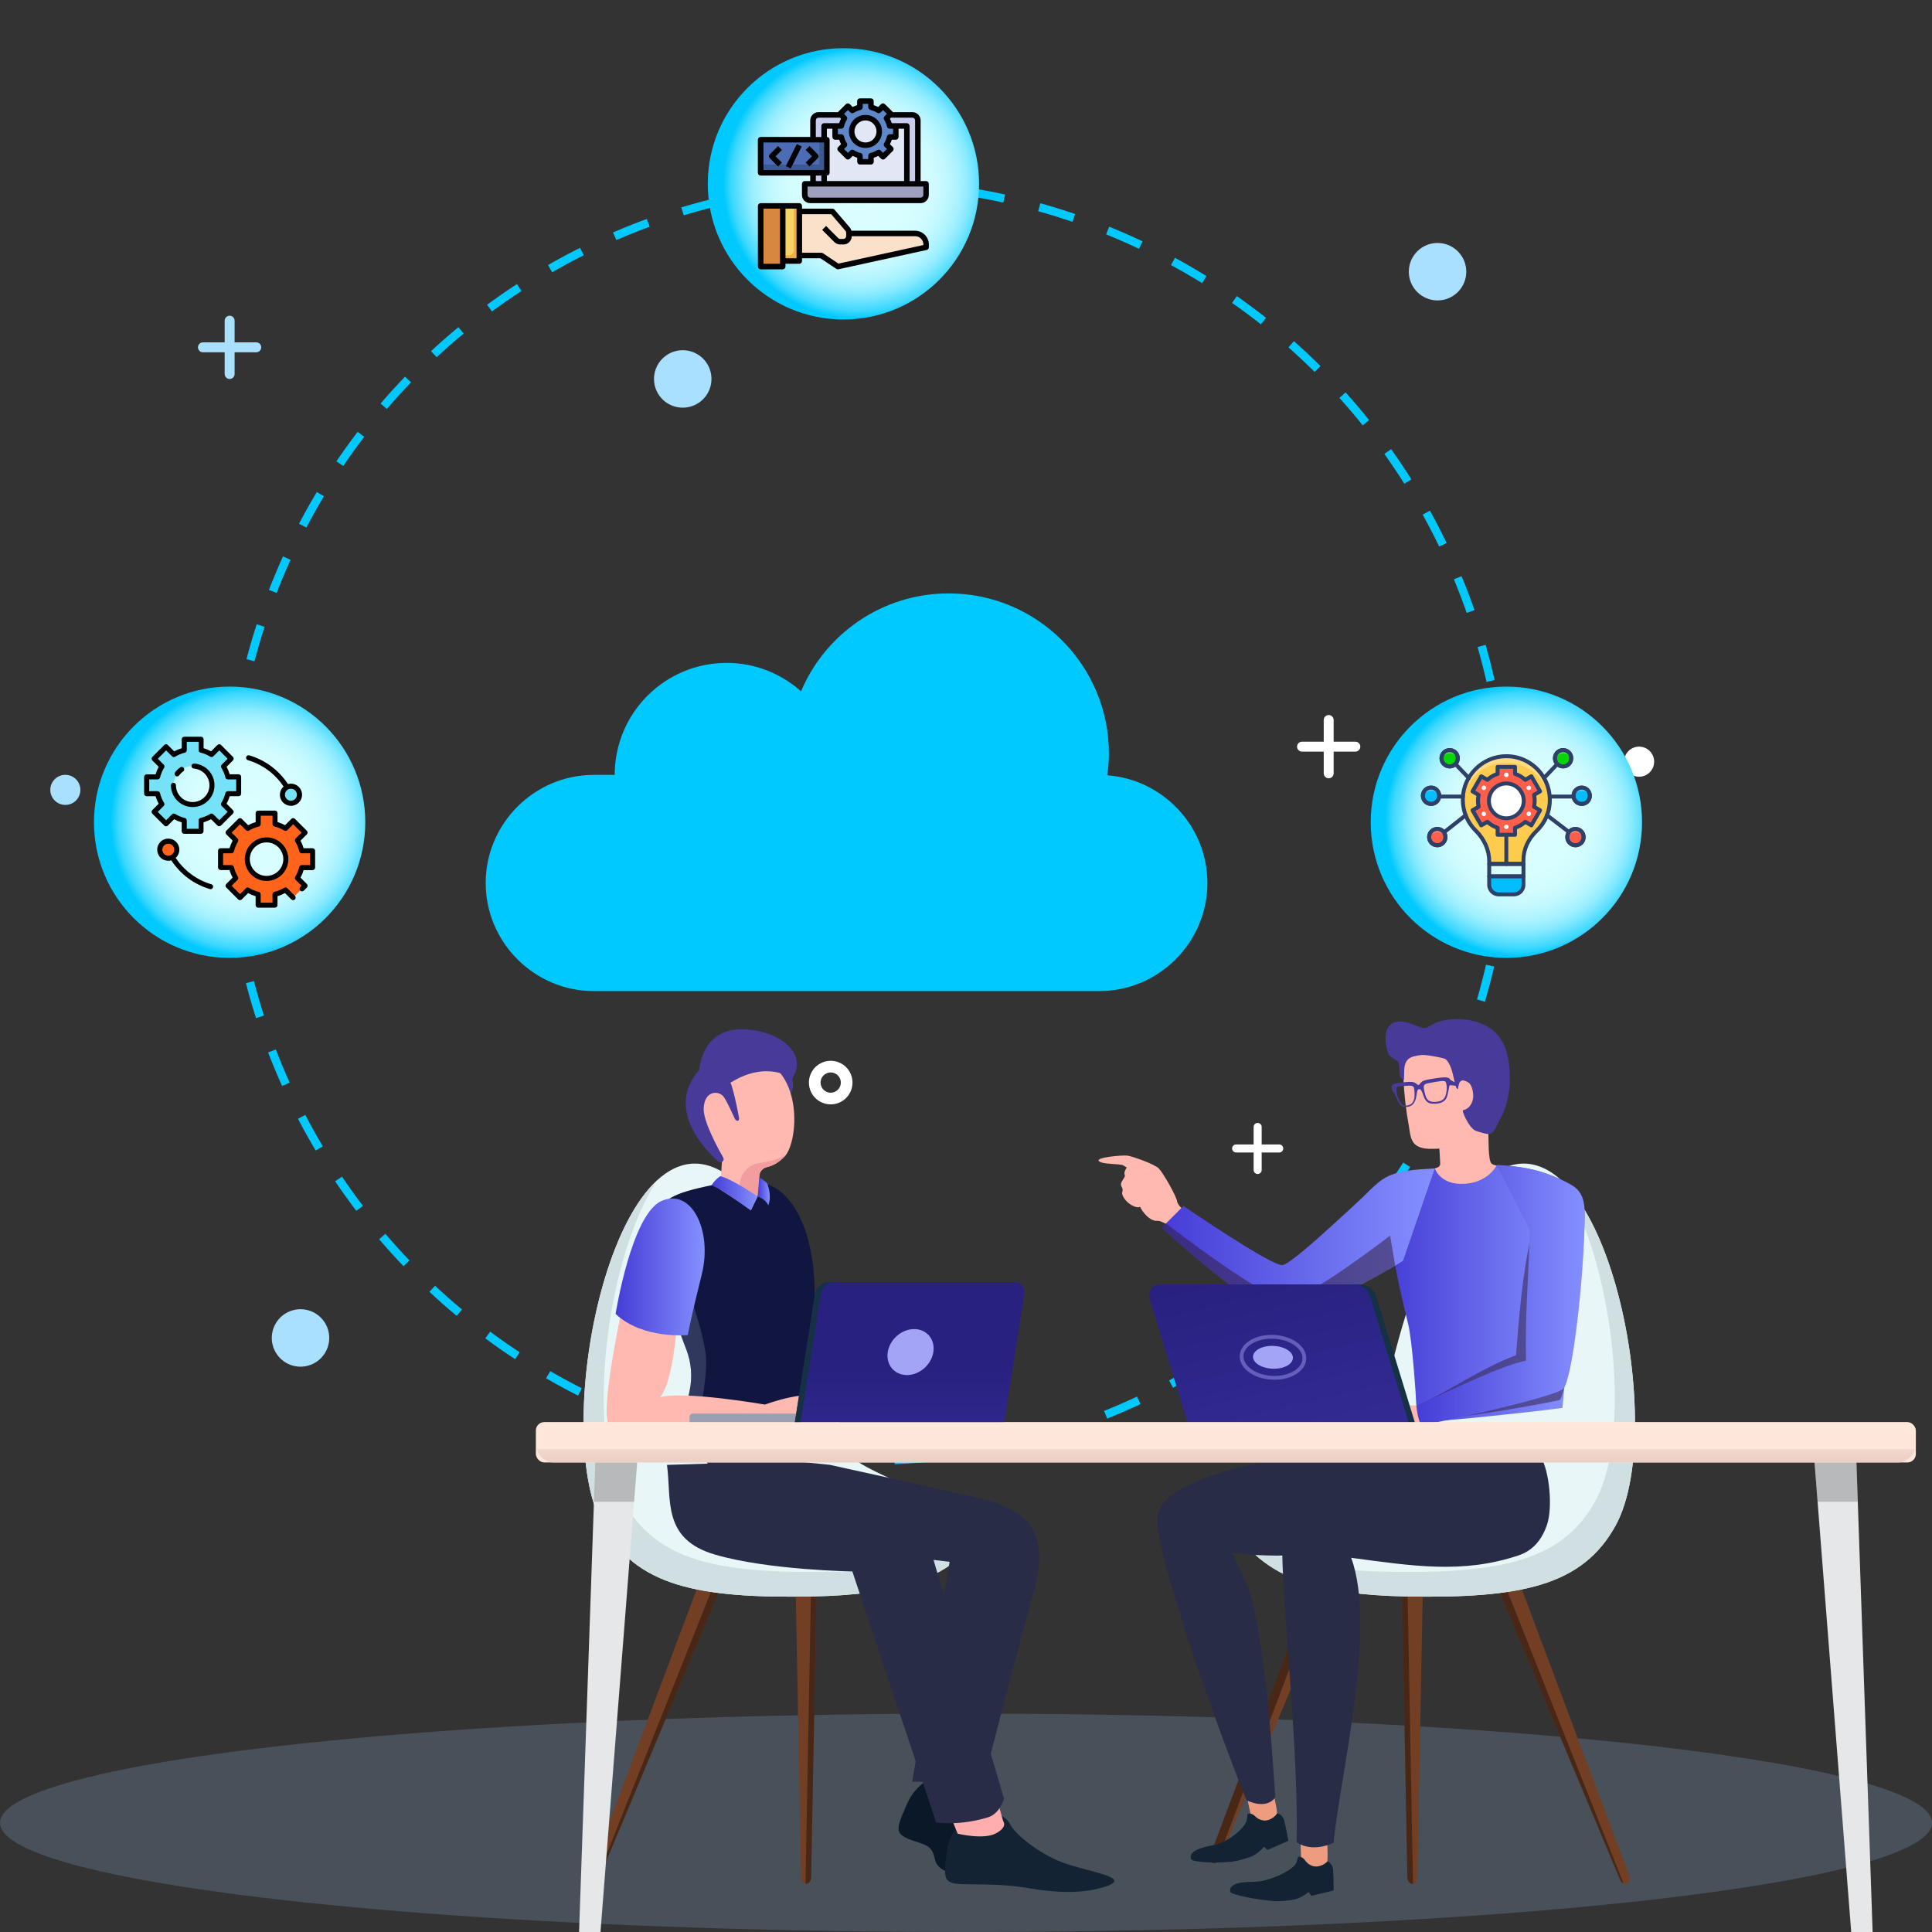 <?xml version="1.0" encoding="UTF-8"?>
<svg xmlns="http://www.w3.org/2000/svg" xmlns:xlink="http://www.w3.org/1999/xlink" viewBox="0 0 700 700">
  <rect x="0" y="0" width="700" height="700" fill="#333333" stroke="none"/>
  <defs>
    <style>
      .cls-1 {
        fill: #9a9fb3;
      }

      .cls-2 {
        stroke: #00c9ff;
        stroke-dasharray: 0 0 13.1 13.1;
        stroke-width: 3px;
      }

      .cls-2, .cls-3, .cls-4 {
        fill: none;
        stroke-miterlimit: 10;
      }

      .cls-5 {
        fill: #0a1828;
      }

      .cls-6 {
        fill: url(#linear-gradient-2);
      }

      .cls-7 {
        fill: #a4a4f7;
      }

      .cls-8 {
        fill: #111640;
      }

      .cls-9, .cls-10 {
        opacity: .5;
      }

      .cls-9, .cls-11 {
        fill: #2e1933;
      }

      .cls-12 {
        fill: #fff;
      }

      .cls-13 {
        fill: #f29e9e;
      }

      .cls-14 {
        fill: #e5bb98;
      }

      .cls-15 {
        fill: #e4b946;
      }

      .cls-16 {
        fill: #fff9f0;
      }

      .cls-17 {
        fill: #aae0ff;
      }

      .cls-18 {
        fill: #4c6cb5;
      }

      .cls-19 {
        fill: #5e87ca;
      }

      .cls-20 {
        mix-blend-mode: multiply;
      }

      .cls-20, .cls-21 {
        opacity: .2;
      }

      .cls-22 {
        fill: url(#linear-gradient-6);
      }

      .cls-23 {
        isolation: isolate;
      }

      .cls-24 {
        fill: #e8f6f7;
      }

      .cls-25 {
        fill: #ff641a;
      }

      .cls-26 {
        fill: #9da1bf;
      }

      .cls-27 {
        fill: #fdcb4d;
      }

      .cls-28 {
        fill: #e2e7f6;
      }

      .cls-29 {
        fill: #02beff;
      }

      .cls-21 {
        fill: #9bcaf9;
      }

      .cls-30 {
        fill: #ffe7db;
      }

      .cls-31 {
        fill: #ffb9b0;
      }

      .cls-32 {
        fill: #c8cded;
      }

      .cls-33 {
        fill: url(#radial-gradient);
      }

      .cls-34 {
        fill: #3b5892;
      }

      .cls-35 {
        fill: #723e24;
      }

      .cls-36 {
        fill: #61708e;
        opacity: .38;
      }

      .cls-3 {
        stroke: #fff;
        stroke-width: 4.23px;
      }

      .cls-37 {
        fill: #d0e0e2;
      }

      .cls-38 {
        fill: url(#linear-gradient-5);
      }

      .cls-39 {
        fill: #483a99;
      }

      .cls-40 {
        fill: #fbe1ca;
      }

      .cls-41 {
        fill: url(#radial-gradient-2);
      }

      .cls-42 {
        fill: #d5883e;
      }

      .cls-43 {
        opacity: .3;
      }

      .cls-44 {
        fill: url(#radial-gradient-3);
      }

      .cls-45 {
        fill: url(#linear-gradient-7);
      }

      .cls-46 {
        fill: #00c9ff;
      }

      .cls-47 {
        fill: #76e2f8;
      }

      .cls-48 {
        fill: #292c47;
      }

      .cls-49 {
        fill: #ed9c80;
      }

      .cls-50 {
        fill: url(#linear-gradient-9);
      }

      .cls-51 {
        fill: #e6e7e8;
      }

      .cls-52 {
        fill: url(#linear-gradient-3);
      }

      .cls-53 {
        fill: #132333;
      }

      .cls-54 {
        fill: url(#linear-gradient);
      }

      .cls-4 {
        opacity: .45;
        stroke: #a4a4f7;
        stroke-width: 1.37px;
      }

      .cls-55 {
        fill: #2e3f68;
      }

      .cls-56 {
        fill: #153144;
      }

      .cls-57 {
        fill: #ff5f4a;
      }

      .cls-58 {
        fill: url(#linear-gradient-4);
      }

      .cls-59 {
        fill: #f9d266;
      }

      .cls-60 {
        fill: url(#linear-gradient-8);
      }

      .cls-61 {
        opacity: .37;
      }

      .cls-62 {
        fill: #06d506;
      }

      .cls-63 {
        fill: #ffadad;
      }

      .cls-64 {
        fill: #f0ae42;
      }
    </style>
    <radialGradient id="radial-gradient" cx="3392.07" cy="294.69" fx="3392.07" fy="294.69" r="52.19" gradientTransform="translate(3277.68 20.39) rotate(-180) scale(.94 -.94)" gradientUnits="userSpaceOnUse">
      <stop offset="0" stop-color="#dbffff"/>
      <stop offset=".38" stop-color="#d9feff"/>
      <stop offset=".52" stop-color="#d2fcff"/>
      <stop offset=".62" stop-color="#c6f9ff"/>
      <stop offset=".7" stop-color="#b5f5ff"/>
      <stop offset=".77" stop-color="#9ff0ff"/>
      <stop offset=".83" stop-color="#84e9ff"/>
      <stop offset=".88" stop-color="#63e1ff"/>
      <stop offset=".94" stop-color="#3ed8ff"/>
      <stop offset=".98" stop-color="#15ceff"/>
      <stop offset="1" stop-color="#00c9ff"/>
    </radialGradient>
    <radialGradient id="radial-gradient-2" cx="2900.86" cy="294.69" fx="2900.86" fy="294.69" r="52.19" xlink:href="#radial-gradient"/>
    <radialGradient id="radial-gradient-3" cx="3155.93" cy="49.08" fx="3155.93" fy="49.08" xlink:href="#radial-gradient"/>
    <linearGradient id="linear-gradient" x1="501.94" y1="468.44" x2="569.01" y2="468.44" gradientUnits="userSpaceOnUse">
      <stop offset="0" stop-color="#453cd6"/>
      <stop offset="1" stop-color="#8490ff"/>
    </linearGradient>
    <linearGradient id="linear-gradient-2" x1="420.91" y1="450.29" x2="519.83" y2="450.29" xlink:href="#linear-gradient"/>
    <linearGradient id="linear-gradient-3" x1="513.17" y1="469.16" x2="574.17" y2="469.16" xlink:href="#linear-gradient"/>
    <linearGradient id="linear-gradient-4" x1="455.37" y1="458.69" x2="476.23" y2="546.61" gradientUnits="userSpaceOnUse">
      <stop offset="0" stop-color="#282180"/>
      <stop offset="1" stop-color="#362e99"/>
    </linearGradient>
    <linearGradient id="linear-gradient-5" x1="257.8" y1="432.35" x2="274.52" y2="432.35" xlink:href="#linear-gradient"/>
    <linearGradient id="linear-gradient-6" x1="274.52" y1="431.67" x2="278.92" y2="431.67" xlink:href="#linear-gradient"/>
    <linearGradient id="linear-gradient-7" x1="223.05" y1="459.02" x2="255.32" y2="459.02" xlink:href="#linear-gradient"/>
    <linearGradient id="linear-gradient-8" x1="444.15" y1="502.47" x2="444.15" y2="554.91" gradientUnits="userSpaceOnUse">
      <stop offset="0" stop-color="#ffe7db"/>
      <stop offset=".24" stop-color="#fce4d8"/>
      <stop offset=".41" stop-color="#f5dad0"/>
      <stop offset=".56" stop-color="#e8cbc1"/>
      <stop offset=".69" stop-color="#d5b5ad"/>
      <stop offset=".82" stop-color="#be9893"/>
      <stop offset=".94" stop-color="#a17674"/>
      <stop offset="1" stop-color="#916262"/>
    </linearGradient>
    <linearGradient id="linear-gradient-9" x1="12048.81" y1="493.3" x2="12048.81" y2="534.81" gradientTransform="translate(12456.08 -2.14) rotate(-180) scale(1 -1.01) skewX(9.01)" xlink:href="#linear-gradient-4"/>
  </defs>
  <g class="cls-23">
    <g id="Layer_1" data-name="Layer 1">
      <g>
        <path class="cls-12" d="M455.67,425.37h0c-.8,0-1.46-.65-1.46-1.46v-15.6c0-.8,.65-1.46,1.46-1.46h0c.8,0,1.46,.65,1.46,1.46v15.6c0,.8-.65,1.46-1.46,1.46Z"/>
        <path class="cls-12" d="M446.42,416.12h0c0-.8,.65-1.46,1.46-1.46h15.6c.8,0,1.46,.65,1.46,1.46h0c0,.8-.65,1.46-1.46,1.46h-15.6c-.8,0-1.46-.65-1.46-1.46Z"/>
      </g>
      <ellipse class="cls-21" cx="350" cy="660.44" rx="350" ry="39.56"/>
      <g>
        <circle class="cls-2" cx="314.49" cy="297.91" r="231.3"/>
        <path class="cls-46" d="M401.19,280.89c.35-2.57,.59-5.17,.59-7.84,0-32.06-25.99-58.05-58.05-58.05-24.05,0-44.69,14.63-53.5,35.47-7.17-6.38-16.59-10.29-26.94-10.29-22.4,0-40.57,18.16-40.57,40.57h-7.57c-21.54,0-39.17,17.63-39.17,39.17h0c0,21.54,17.63,39.17,39.17,39.17h183.14c21.54,0,39.17-17.63,39.17-39.17h0c0-20.57-16.08-37.52-36.28-39.02Z"/>
        <circle class="cls-17" cx="520.85" cy="98.44" r="10.41"/>
        <circle class="cls-17" cx="247.37" cy="137.31" r="10.41" transform="translate(70.15 357.84) rotate(-80.25)"/>
        <circle class="cls-12" cx="593.88" cy="275.97" r="5.45"/>
        <circle class="cls-17" cx="23.67" cy="286.19" r="5.45" transform="translate(-260.35 243.83) rotate(-76.79)"/>
        <circle class="cls-17" cx="108.91" cy="484.74" r="10.41" transform="translate(-199.74 95.42) rotate(-25.74)"/>
        <g>
          <path class="cls-17" d="M83.2,137.31h0c-1,0-1.8-.81-1.8-1.8v-19.32c0-1,.81-1.8,1.8-1.8h0c1,0,1.8,.81,1.8,1.8v19.32c0,1-.81,1.8-1.8,1.8Z"/>
          <path class="cls-17" d="M71.73,125.84h0c0-1,.81-1.8,1.8-1.8h19.32c1,0,1.8,.81,1.8,1.8h0c0,1-.81,1.8-1.8,1.8h-19.32c-1,0-1.8-.81-1.8-1.8Z"/>
        </g>
        <g>
          <path class="cls-12" d="M481.41,281.99h0c-1,0-1.8-.81-1.8-1.8v-19.32c0-1,.81-1.8,1.8-1.8h0c1,0,1.8,.81,1.8,1.8v19.32c0,1-.81,1.8-1.8,1.8Z"/>
          <path class="cls-12" d="M469.95,270.52h0c0-1,.81-1.8,1.8-1.8h19.32c1,0,1.8,.81,1.8,1.8h0c0,1-.81,1.8-1.8,1.8h-19.32c-1,0-1.8-.81-1.8-1.8Z"/>
        </g>
        <circle class="cls-3" cx="300.98" cy="392.24" r="5.78"/>
        <circle class="cls-33" cx="83.2" cy="297.91" r="49.15"/>
        <circle class="cls-41" cx="545.79" cy="297.91" r="49.15"/>
        <circle class="cls-44" cx="305.59" cy="66.61" r="49.15"/>
        <g>
          <path class="cls-47" d="M86.48,287.57v-6.1h-3.94c-.32-1.34-.85-2.62-1.57-3.79l2.79-2.79-4.31-4.31-2.79,2.79c-1.17-.72-2.45-1.25-3.79-1.57v-3.94h-6.1v3.95c-1.34,.32-2.62,.85-3.79,1.57l-2.79-2.79-4.31,4.31,2.79,2.79c-.72,1.17-1.25,2.45-1.57,3.79h-3.95v6.1h3.94c.32,1.34,.85,2.62,1.58,3.79l-2.79,2.79,4.31,4.32,2.79-2.79c1.17,.72,2.45,1.25,3.79,1.57v3.94h6.1v-3.95c1.34-.32,2.62-.85,3.79-1.57l2.79,2.79,4.31-4.32-2.79-2.79c.72-1.17,1.25-2.45,1.57-3.79h3.95Zm-16.67,3.93c-3.86,0-6.98-3.13-6.98-6.98,0-3.86,3.13-6.98,6.98-6.98,3.86,0,6.98,3.13,6.98,6.98s-3.13,6.98-6.98,6.98h0Z"/>
          <path class="cls-25" d="M113.25,314.34v-6.1h-3.94c-.32-1.34-.85-2.62-1.57-3.79l2.79-2.79-4.31-4.31-2.79,2.79c-1.17-.72-2.45-1.25-3.79-1.57v-3.94h-6.1v3.95c-1.34,.32-2.62,.85-3.79,1.57l-2.79-2.79-4.31,4.31,2.79,2.79c-.72,1.17-1.25,2.45-1.57,3.79h-3.95v6.1h3.94c.32,1.34,.85,2.62,1.57,3.79l-2.79,2.79,4.31,4.31,2.79-2.79c1.17,.72,2.45,1.25,3.79,1.57v3.94h6.1v-3.95c1.34-.32,2.62-.85,3.79-1.57l2.79,2.79,4.31-4.31-2.79-2.79c.72-1.17,1.25-2.45,1.57-3.79h3.95Zm-16.67,3.93c-3.86,0-6.98-3.13-6.98-6.98,0-3.86,3.13-6.98,6.98-6.98,3.86,0,6.98,3.13,6.98,6.98s-3.13,6.98-6.98,6.98h0Z"/>
          <circle class="cls-47" cx="105.4" cy="287.94" r="3.08"/>
          <circle class="cls-25" cx="60.99" cy="307.87" r="3.08"/>
          <g>
            <path d="M80.08,299.11l4.31-4.32c.36-.36,.36-.93,0-1.29,0,0,0,0,0,0l-2.3-2.3c.47-.87,.85-1.78,1.13-2.73h3.25c.5,0,.91-.41,.91-.91v-6.1c0-.5-.41-.91-.91-.91h-3.24c-.28-.95-.66-1.86-1.13-2.73l2.29-2.3c.36-.36,.36-.93,0-1.29,0,0,0,0,0,0l-4.31-4.32c-.36-.36-.93-.36-1.29,0,0,0,0,0,0,0l-2.3,2.3c-.87-.47-1.78-.85-2.73-1.13v-3.24c0-.5-.41-.91-.91-.91,0,0,0,0,0,0h-6.1c-.5,0-.91,.41-.91,.91h0v3.25c-.95,.28-1.86,.66-2.73,1.13l-2.3-2.3c-.36-.36-.93-.36-1.29,0,0,0,0,0,0,0l-4.32,4.32c-.36,.36-.36,.93,0,1.29,0,0,0,0,0,0l2.3,2.3c-.47,.87-.85,1.78-1.13,2.73h-3.25c-.5,0-.91,.41-.91,.91,0,0,0,0,0,0v6.1c0,.5,.41,.91,.91,.91h3.24c.28,.95,.66,1.86,1.13,2.73l-2.3,2.3c-.36,.36-.36,.93,0,1.29,0,0,0,0,0,0l4.31,4.32c.36,.36,.93,.36,1.29,0l2.3-2.3c.87,.47,1.78,.85,2.73,1.13v3.24c0,.5,.41,.91,.91,.91h6.1c.5,0,.91-.41,.91-.91v-3.25c.95-.28,1.86-.66,2.73-1.13l2.3,2.3c.36,.36,.93,.36,1.29,0h0Zm-2.79-4.08c-.3-.3-.76-.35-1.12-.13-1.09,.67-2.28,1.16-3.52,1.46-.41,.1-.7,.46-.7,.89v3.04h-4.28v-3.03c0-.42-.29-.79-.7-.89-1.24-.3-2.43-.79-3.52-1.46-.36-.22-.82-.17-1.12,.13l-2.15,2.15-3.02-3.03,2.15-2.15c.3-.3,.35-.76,.13-1.12-.67-1.09-1.17-2.28-1.46-3.52-.1-.41-.46-.7-.89-.7h-3.03v-4.28h3.04c.42,0,.79-.29,.89-.7,.3-1.24,.79-2.43,1.46-3.52,.22-.36,.17-.82-.13-1.12l-2.15-2.15,3.02-3.02,2.15,2.15c.3,.3,.76,.35,1.12,.13,1.09-.67,2.28-1.16,3.52-1.46,.41-.1,.7-.46,.7-.89v-3.04h4.28v3.03c0,.42,.29,.79,.7,.89,1.24,.3,2.43,.79,3.52,1.46,.36,.22,.82,.17,1.12-.13l2.15-2.15,3.03,3.03-2.15,2.15c-.3,.3-.35,.76-.13,1.12,.67,1.09,1.17,2.28,1.46,3.52,.1,.41,.46,.7,.89,.7h3.03v4.28h-3.04c-.42,0-.79,.29-.89,.7-.3,1.24-.79,2.43-1.46,3.52-.22,.36-.17,.82,.13,1.12l2.15,2.15-3.03,3.02-2.15-2.15Z"/>
            <path d="M63.63,281.14c.41,.3,.98,.21,1.27-.2,0,0,0,0,0,0,.4-.54,.88-1.02,1.43-1.4,.42-.27,.55-.84,.28-1.26s-.84-.55-1.26-.28c-.02,.01-.04,.03-.06,.04-.72,.5-1.35,1.12-1.86,1.82-.3,.41-.21,.97,.2,1.27Z"/>
            <path d="M70.34,276.65c-.5-.03-.94,.35-.97,.85s.35,.94,.85,.97h0c3.34,.23,5.87,3.12,5.65,6.46-.23,3.34-3.12,5.87-6.46,5.65-3.19-.22-5.66-2.86-5.66-6.06,0-.5-.41-.91-.91-.91s-.91,.41-.91,.91c0,4.36,3.53,7.89,7.89,7.89s7.89-3.53,7.89-7.89c0-4.15-3.22-7.6-7.36-7.87Z"/>
            <path d="M113.25,307.33h-3.24c-.28-.95-.66-1.86-1.13-2.73l2.3-2.3c.36-.36,.36-.93,0-1.29h0s-4.31-4.32-4.31-4.32c-.36-.36-.93-.36-1.29,0,0,0,0,0,0,0l-2.3,2.29c-.87-.47-1.78-.85-2.73-1.13v-3.24c0-.5-.41-.91-.91-.91h-6.1c-.5,0-.91,.41-.91,.91v3.25c-.95,.28-1.86,.66-2.73,1.13l-2.3-2.3c-.36-.36-.93-.36-1.29,0,0,0,0,0,0,0l-4.32,4.31c-.36,.36-.36,.93,0,1.29l2.3,2.3c-.47,.87-.85,1.78-1.13,2.73h-3.25c-.5,0-.91,.41-.91,.91v6.1c0,.5,.41,.91,.91,.91h3.24c.28,.95,.66,1.86,1.13,2.73l-2.3,2.3c-.36,.36-.36,.93,0,1.29l4.32,4.32c.36,.36,.93,.36,1.29,0h0s2.3-2.29,2.3-2.29c.87,.47,1.78,.85,2.73,1.13v3.24c0,.5,.41,.91,.91,.91h6.1c.5,0,.91-.41,.91-.91h0v-3.25c.95-.28,1.86-.66,2.73-1.13l2.3,2.3c.36,.35,.94,.34,1.29-.02,.34-.35,.34-.91,0-1.27l-2.79-2.79c-.3-.3-.76-.35-1.12-.13-1.09,.67-2.28,1.16-3.52,1.46-.41,.1-.7,.46-.7,.89v3.04h-4.28v-3.03c0-.42-.29-.79-.7-.89-1.24-.3-2.43-.79-3.52-1.46-.36-.22-.82-.17-1.12,.13l-2.15,2.15-3.03-3.03,2.15-2.15c.3-.3,.35-.76,.13-1.12-.67-1.09-1.17-2.28-1.46-3.52-.1-.41-.46-.7-.89-.7h-3.03v-4.28h3.04c.42,0,.79-.29,.89-.7,.3-1.24,.79-2.43,1.46-3.52,.22-.36,.17-.82-.13-1.12l-2.15-2.15,3.03-3.02,2.15,2.15c.3,.3,.76,.35,1.12,.13,1.09-.67,2.28-1.16,3.52-1.46,.41-.1,.7-.46,.7-.89v-3.04h4.28v3.03c0,.42,.29,.79,.7,.89,1.24,.3,2.43,.79,3.52,1.46,.36,.22,.83,.17,1.12-.13l2.15-2.15,3.03,3.03-2.15,2.15c-.3,.3-.35,.76-.13,1.12,.67,1.09,1.17,2.28,1.46,3.52,.1,.41,.46,.7,.89,.7h3.03v4.28h-3.04c-.42,0-.79,.29-.89,.7-.3,1.24-.79,2.43-1.46,3.52-.22,.36-.17,.82,.13,1.12l2.15,2.15-.48,.48c-.35,.36-.34,.94,.02,1.29,.35,.34,.91,.34,1.27,0l1.12-1.12c.36-.36,.36-.93,0-1.29,0,0,0,0,0,0l-2.3-2.3c.47-.87,.85-1.78,1.13-2.73h3.25c.5,0,.91-.41,.91-.91h0v-6.1c0-.5-.41-.91-.91-.91,0,0,0,0,0,0Z"/>
            <path d="M96.58,303.4c-4.36,0-7.89,3.53-7.89,7.89s3.53,7.89,7.89,7.89,7.89-3.53,7.89-7.89c0-4.36-3.54-7.89-7.89-7.89Zm0,13.96c-3.35,0-6.07-2.72-6.07-6.07,0-3.35,2.72-6.07,6.07-6.07,3.35,0,6.07,2.72,6.07,6.07,0,3.35-2.72,6.06-6.07,6.07h0Z"/>
            <path d="M89.82,275.43c5.3,1.56,9.87,4.94,12.91,9.55-1.64,1.49-1.77,4.02-.28,5.67s4.02,1.77,5.67,.28,1.77-4.02,.28-5.67c-1.02-1.13-2.6-1.58-4.07-1.17-3.28-5.03-8.24-8.72-14-10.41-.48-.15-.99,.12-1.14,.6-.15,.48,.12,.99,.6,1.14,.01,0,.02,0,.03,0h0Zm17.76,12.51c0,1.2-.97,2.17-2.17,2.17-1.2,0-2.17-.97-2.17-2.17s.97-2.17,2.17-2.17h0c1.2,0,2.17,.97,2.17,2.17Z"/>
            <path d="M76.57,320.38c-5.3-1.56-9.87-4.94-12.91-9.55,1.64-1.49,1.77-4.02,.28-5.67-1.49-1.64-4.02-1.77-5.67-.28-1.64,1.49-1.77,4.02-.28,5.67,1.02,1.13,2.6,1.58,4.07,1.17,3.28,5.03,8.24,8.72,14,10.41,.08,.02,.17,.04,.26,.04,.5,0,.91-.41,.91-.91,0-.4-.27-.76-.65-.87h0Zm-17.76-12.51c0-1.2,.97-2.17,2.17-2.17,1.2,0,2.17,.97,2.17,2.17,0,1.2-.97,2.17-2.17,2.17-1.2,0-2.17-.97-2.17-2.17Z"/>
          </g>
        </g>
        <g>
          <path class="cls-32" d="M294.6,66.61v-22.98c0-1.1,.89-2,2-2h33.97c1.1,0,2,.89,2,2v22.98h-37.96Z"/>
          <path class="cls-28" d="M298.59,45.63h29.97v20.98h-29.97v-20.98Z"/>
          <path class="cls-40" d="M289.6,92.59h7.99l5.99,4,31.97-6.99v-1c0-2.21-1.79-4-4-4h-23.98v-.26c0-.48-.17-.94-.48-1.3l-5.51-6.43h-11.99v15.98Z"/>
          <path class="cls-42" d="M275.61,74.6h7.99v21.98h-7.99v-21.98Z"/>
          <path class="cls-64" d="M283.61,74.6h5.99v19.98h-5.99v-19.98Z"/>
          <path class="cls-59" d="M287.6,90.59v-15.98h-4v17.98h2c1.1,0,2-.89,2-2Z"/>
          <path class="cls-26" d="M291.6,66.61h43.96v4c0,1.1-.89,2-2,2h-39.96c-1.1,0-2-.89-2-2v-4h0Z"/>
          <path class="cls-19" d="M324.57,49.63v-4h-2.23c-.22-.99-.62-1.93-1.15-2.78l1.58-1.58-2.83-2.83-1.58,1.58c-.86-.54-1.8-.93-2.78-1.15v-2.23h-4v2.23c-.99,.22-1.93,.62-2.78,1.15l-1.58-1.58-2.83,2.83,1.58,1.58c-.54,.86-.93,1.8-1.15,2.78h-2.23v4h2.23c.22,.99,.62,1.93,1.15,2.78l-1.58,1.58,2.83,2.83,1.58-1.58c.86,.54,1.8,.93,2.78,1.15v2.23h4v-2.23c.99-.22,1.93-.62,2.78-1.15l1.58,1.58,2.83-2.83-1.58-1.58c.54-.86,.93-1.8,1.15-2.78h2.23Z"/>
          <circle class="cls-28" cx="313.58" cy="47.63" r="5"/>
          <path class="cls-34" d="M275.61,50.63h23.98v11.99h-23.98v-11.99Z"/>
          <path class="cls-18" d="M275.61,50.63h21.27v8.99h-21.27v-8.99Z"/>
          <g>
            <path class="cls-19" d="M281.9,60.32l-3-3c-.39-.39-.39-1.02,0-1.41l3-3,1.41,1.41-2.29,2.29,2.29,2.29-1.41,1.41Z"/>
            <path class="cls-19" d="M293.3,60.32l-1.41-1.41,2.29-2.29-2.29-2.29,1.41-1.41,3,3c.39,.39,.39,1.02,0,1.41l-3,3Z"/>
            <path class="cls-19" d="M284.7,60.17l3.99-7.99,1.79,.89-3.99,7.99-1.79-.89Z"/>
          </g>
          <path d="M331.56,83.59h-23.08c-.11-.45-.32-.86-.62-1.21l-5.52-6.43c-.19-.22-.47-.35-.76-.35h-10.99v-1c0-.55-.45-1-1-1h-13.99c-.55,0-1,.45-1,1v21.98c0,.55,.45,1,1,1h7.99c.55,0,1-.45,1-1v-1h5c.55,0,1-.45,1-1v-1h6.69l5.74,3.83c.16,.11,.36,.17,.55,.17,.07,0,.14,0,.21-.02l31.97-6.99c.46-.1,.79-.51,.79-.98v-1c0-2.76-2.24-4.99-5-5h0Zm-48.95,11.99h-5.99v-19.98h5.99v19.98Zm5.99-2h-4v-17.98h4v17.98Zm45.96-4.8l-30.77,6.73-5.64-3.76c-.16-.11-.36-.17-.55-.17h-6.99v-13.99h10.53l5.21,6.08c.16,.18,.24,.41,.24,.65v1.26c0,.55-.45,1-1,1h-1.17c-.27,0-.52-.11-.71-.29l-4.41-4.41-1.41,1.41,4.41,4.41c.56,.56,1.32,.88,2.12,.88h1.17c1.66,0,3-1.34,3-3h22.98c1.66,0,3,1.34,3,3v.2Z"/>
          <path d="M335.56,65.61h-2v-21.98c0-1.66-1.34-3-3-3h-7.05s-.03-.05-.05-.07l-2.83-2.83c-.39-.39-1.02-.39-1.41,0l-1.04,1.04c-.52-.27-1.06-.5-1.62-.67v-1.46c0-.55-.45-1-1-1h-4c-.55,0-1,.45-1,1v1.46c-.56,.18-1.1,.4-1.62,.67l-1.04-1.04c-.39-.39-1.02-.39-1.41,0l-2.83,2.83s-.03,.05-.05,.07h-7.05c-1.66,0-3,1.34-3,3v5.99h-17.98c-.55,0-1,.45-1,1v11.99c0,.55,.45,1,1,1h17.98v2h-2c-.55,0-1,.45-1,1v4c0,1.66,1.34,3,3,3h39.96c1.66,0,3-1.34,3-3v-4c0-.55-.45-1-1-1Zm-4-21.98v21.98h-2v-19.98c0-.55-.45-1-1-1h-5.46c-.18-.56-.4-1.1-.67-1.62l.38-.38h7.75c.55,0,1,.45,1,1Zm-30.97,18.98v-11.99c0-.55-.45-1-1-1v-3h2v3c0,.55,.45,1,1,1h1.46c.18,.56,.4,1.1,.67,1.62l-1.04,1.04c-.39,.39-.39,1.02,0,1.41l2.83,2.83c.39,.39,1.02,.39,1.41,0l1.04-1.04c.52,.27,1.06,.5,1.62,.67v1.46c0,.55,.45,1,1,1h4c.55,0,1-.45,1-1v-1.46c.56-.18,1.1-.4,1.62-.67l1.04,1.04c.39,.39,1.02,.39,1.41,0l2.83-2.83c.39-.39,.39-1.02,0-1.41l-1.04-1.04c.27-.52,.49-1.06,.67-1.62h1.46c.55,0,1-.45,1-1v-3h2v18.98h-27.97v-2c.55,0,1-.45,1-1Zm5.2-16.76c.2-.88,.55-1.71,1.03-2.47,.25-.39,.19-.91-.14-1.24l-.87-.87,1.41-1.41,.87,.87c.33,.33,.84,.39,1.24,.14,.76-.48,1.59-.83,2.47-1.03,.46-.1,.78-.51,.78-.98v-1.23h2v1.23c0,.47,.32,.87,.78,.98,.88,.2,1.71,.55,2.47,1.03,.39,.25,.91,.19,1.24-.14l.87-.87,1.41,1.41-.87,.87c-.33,.33-.39,.84-.14,1.24,.48,.76,.83,1.59,1.03,2.47,.1,.46,.51,.78,.98,.78h1.23v2h-1.23c-.47,0-.87,.32-.98,.78-.2,.88-.55,1.71-1.03,2.47-.25,.39-.19,.91,.14,1.24l.87,.87-1.41,1.41-.87-.87c-.33-.33-.84-.39-1.24-.14-.76,.48-1.59,.83-2.47,1.03-.46,.1-.78,.51-.78,.97v1.23h-2v-1.23c0-.47-.32-.87-.78-.97-.88-.2-1.71-.55-2.47-1.03-.39-.25-.91-.19-1.24,.14l-.87,.87-1.41-1.41,.87-.87c.33-.33,.39-.84,.14-1.24-.48-.76-.83-1.59-1.03-2.47-.1-.46-.51-.78-.98-.78h-1.23v-2h1.23c.47,0,.87-.32,.98-.78h0Zm-10.2-2.22c0-.55,.45-1,1-1h7.75l.38,.38c-.27,.52-.5,1.06-.67,1.62h-5.46c-.55,0-1,.45-1,1v4h-2v-5.99Zm-18.98,7.99h21.98v9.99h-21.98v-9.99Zm18.98,11.99h2v2h-2v-2Zm38.96,6.99c0,.55-.45,1-1,1h-39.96c-.55,0-1-.45-1-1v-3h41.96v3Z"/>
          <path d="M313.58,53.62c3.31,0,5.99-2.68,5.99-5.99s-2.68-5.99-5.99-5.99-5.99,2.68-5.99,5.99c0,3.31,2.69,5.99,5.99,5.99Zm0-9.99c2.21,0,4,1.79,4,4s-1.79,4-4,4-4-1.79-4-4,1.79-4,4-4Z"/>
          <path d="M281.9,52.92l-3,3c-.39,.39-.39,1.02,0,1.41l3,3,1.41-1.41-2.29-2.29,2.29-2.29-1.41-1.41Z"/>
          <path d="M293.3,52.92l-1.41,1.41,2.29,2.29-2.29,2.29,1.41,1.41,3-3c.39-.39,.39-1.02,0-1.41l-3-3Z"/>
          <path d="M284.7,60.17l3.99-7.99,1.79,.89-3.99,7.99-1.79-.89Z"/>
        </g>
        <g>
          <circle class="cls-16" cx="568.19" cy="273.32" r=".49"/>
          <g>
            <g>
              <path class="cls-27" d="M543.9,274.11c-6.98,.81-12.71,6.33-13.72,13.29-.77,5.3,1.1,10.2,4.5,13.56,3,2.98,4.89,6.9,4.89,11.13v.93h12.41v-1.37c0-4.01,1.81-7.74,4.71-10.51,2.98-2.87,4.85-6.9,4.85-11.37,0-9.33-8.09-16.77-17.63-15.67h0Z"/>
              <circle class="cls-15" cx="545.77" cy="290.8" r="10.22"/>
              <g class="cls-43">
                <path class="cls-12" d="M530.17,289.69c1.01-6.95,6.74-12.48,13.72-13.29,9.15-1.06,16.95,5.75,17.58,14.52,.03-.39,.06-.78,.06-1.17,0-9.33-8.09-16.75-17.63-15.66-6.98,.81-12.71,6.33-13.72,13.29-.18,1.23-.2,2.42-.11,3.59,.03-.42,.05-.86,.11-1.29h0Z"/>
              </g>
              <g>
                <path class="cls-55" d="M551.98,318.24h-12.41c-.39,0-.71-.32-.71-.71v-4.52c0-.39,.32-.71,.71-.71h12.41c.39,0,.71,.32,.71,.71v4.52c0,.39-.32,.71-.71,.71Zm-11.7-1.43h10.99v-3.09h-10.99v3.09Z"/>
                <g>
                  <path class="cls-29" d="M551.98,317.53h-12.41v3.07c0,1.9,1.54,3.44,3.44,3.44h5.52c1.9,0,3.44-1.54,3.44-3.44v-3.07h0Z"/>
                  <path class="cls-55" d="M548.53,324.76h-5.52c-2.29,0-4.16-1.86-4.16-4.16v-3.07c0-.39,.32-.71,.71-.71h12.41c.39,0,.71,.32,.71,.71v3.07c0,2.29-1.86,4.16-4.15,4.16h0Zm-8.25-6.52v2.36c0,1.5,1.23,2.74,2.74,2.74h5.52c1.51,0,2.74-1.23,2.74-2.74v-2.36h-11Z"/>
                </g>
                <path class="cls-55" d="M551.98,313.73h-12.41c-.39,0-.71-.32-.71-.71v-.93c0-3.87-1.66-7.64-4.68-10.63-3.75-3.72-5.47-8.89-4.7-14.17,1.05-7.21,7.08-13.06,14.34-13.9,4.77-.55,9.35,.89,12.91,4.06,3.51,3.13,5.51,7.6,5.51,12.3s-1.8,8.75-5.07,11.88c-2.89,2.78-4.49,6.33-4.49,10v1.37c0,.42-.32,.73-.71,.73h0Zm-11.7-1.43h10.99v-.66c0-4.07,1.75-7.98,4.92-11.03,2.98-2.86,4.63-6.72,4.63-10.86s-1.83-8.38-5.04-11.24c-3.25-2.89-7.43-4.2-11.8-3.71-6.63,.76-12.14,6.09-13.1,12.68-.7,4.83,.87,9.55,4.3,12.95,3.29,3.26,5.1,7.4,5.1,11.64v.21Z"/>
                <path class="cls-55" d="M545.77,313.73c-.39,0-.71-.32-.71-.71v-10.8c0-.39,.32-.71,.71-.71s.71,.32,.71,.71v10.8c0,.4-.32,.71-.71,.71Z"/>
              </g>
            </g>
            <g>
              <g>
                <g>
                  <g>
                    <path class="cls-55" d="M559.43,282.6c-.18,0-.35-.07-.49-.2-.29-.28-.29-.72-.03-1.01l5.1-5.36c.28-.29,.72-.29,1.01-.03,.29,.28,.29,.72,.03,1.01l-5.1,5.36c-.14,.15-.33,.23-.51,.23h0Z"/>
                    <path class="cls-55" d="M571.72,289.32h-10.19c-.39,0-.71-.32-.71-.71s.32-.71,.71-.71h10.19c.39,0,.71,.32,.71,.71s-.32,.71-.71,.71Z"/>
                    <path class="cls-55" d="M568.64,302.3c-.15,0-.3-.05-.44-.14l-8.14-6.23c-.31-.24-.37-.68-.13-1s.68-.37,1-.13l8.14,6.23c.31,.24,.37,.68,.13,1-.13,.18-.35,.28-.56,.28Z"/>
                  </g>
                  <g>
                    <g>
                      <circle class="cls-29" cx="573.08" cy="288.32" r="2.97"/>
                      <path class="cls-55" d="M573.08,292c-2.02,0-3.68-1.65-3.68-3.68s1.65-3.68,3.68-3.68,3.68,1.65,3.68,3.68-1.64,3.68-3.68,3.68h0Zm0-5.93c-1.25,0-2.25,1.01-2.25,2.25s1.01,2.25,2.25,2.25,2.25-1.01,2.25-2.25-1.01-2.25-2.25-2.25h0Z"/>
                    </g>
                    <g class="cls-43">
                      <path class="cls-12" d="M573.08,286.55c1.44,0,2.62,1.02,2.91,2.37,.04-.19,.06-.4,.06-.6,0-1.64-1.33-2.97-2.97-2.97s-2.97,1.33-2.97,2.97c0,.21,.02,.41,.06,.6,.29-1.35,1.47-2.37,2.91-2.37Z"/>
                    </g>
                    <path class="cls-55" d="M573.08,292c-2.02,0-3.68-1.65-3.68-3.68s1.65-3.68,3.68-3.68,3.68,1.65,3.68,3.68-1.64,3.68-3.68,3.68h0Zm0-5.93c-1.25,0-2.25,1.01-2.25,2.25s1.01,2.25,2.25,2.25,2.25-1.01,2.25-2.25-1.01-2.25-2.25-2.25h0Z"/>
                  </g>
                  <g>
                    <g>
                      <circle class="cls-62" cx="566.34" cy="274.73" r="2.97"/>
                      <path class="cls-55" d="M566.34,278.41c-2.02,0-3.68-1.65-3.68-3.68s1.65-3.68,3.68-3.68,3.68,1.65,3.68,3.68-1.64,3.68-3.68,3.68Zm0-5.93c-1.25,0-2.25,1.01-2.25,2.25s1.01,2.25,2.25,2.25,2.25-1.01,2.25-2.25-1.01-2.25-2.25-2.25Z"/>
                    </g>
                    <g class="cls-43">
                      <path class="cls-12" d="M566.34,272.97c1.44,0,2.62,1.02,2.91,2.37,.04-.19,.06-.4,.06-.6,0-1.64-1.33-2.97-2.97-2.97s-2.97,1.32-2.97,2.96c0,.21,.02,.41,.06,.6,.29-1.34,1.47-2.36,2.91-2.36h0Z"/>
                    </g>
                    <path class="cls-55" d="M566.34,278.41c-2.02,0-3.68-1.65-3.68-3.68s1.65-3.68,3.68-3.68,3.68,1.65,3.68,3.68-1.64,3.68-3.68,3.68Zm0-5.93c-1.25,0-2.25,1.01-2.25,2.25s1.01,2.25,2.25,2.25,2.25-1.01,2.25-2.25-1.01-2.25-2.25-2.25Z"/>
                  </g>
                </g>
                <g>
                  <g>
                    <circle class="cls-57" cx="570.82" cy="303.3" r="2.97"/>
                    <path class="cls-55" d="M570.82,306.98c-2.02,0-3.68-1.65-3.68-3.68s1.65-3.68,3.68-3.68,3.68,1.65,3.68,3.68-1.64,3.68-3.68,3.68Zm0-5.93c-1.25,0-2.25,1.01-2.25,2.25s1.01,2.25,2.25,2.25,2.25-1.01,2.25-2.25-1.01-2.25-2.25-2.25Z"/>
                  </g>
                  <g class="cls-43">
                    <path class="cls-12" d="M570.82,301.53c1.44,0,2.62,1.02,2.91,2.37,.04-.19,.06-.4,.06-.6,0-1.64-1.33-2.97-2.97-2.97s-2.97,1.33-2.97,2.97c0,.21,.02,.41,.06,.6,.29-1.35,1.48-2.37,2.91-2.37h0Z"/>
                  </g>
                  <path class="cls-55" d="M570.82,306.98c-2.02,0-3.68-1.65-3.68-3.68s1.65-3.68,3.68-3.68,3.68,1.65,3.68,3.68-1.64,3.68-3.68,3.68Zm0-5.93c-1.25,0-2.25,1.01-2.25,2.25s1.01,2.25,2.25,2.25,2.25-1.01,2.25-2.25-1.01-2.25-2.25-2.25Z"/>
                </g>
              </g>
              <g>
                <g>
                  <g>
                    <circle class="cls-57" cx="520.76" cy="303.3" r="2.97"/>
                    <path class="cls-55" d="M520.76,306.98c-2.02,0-3.68-1.65-3.68-3.68s1.65-3.68,3.68-3.68,3.68,1.65,3.68,3.68-1.65,3.68-3.68,3.68Zm0-5.93c-1.25,0-2.25,1.01-2.25,2.25s1.01,2.25,2.25,2.25,2.25-1.01,2.25-2.25-1.02-2.25-2.25-2.25Z"/>
                  </g>
                  <g class="cls-43">
                    <path class="cls-12" d="M520.76,301.53c-1.44,0-2.62,1.02-2.91,2.37-.04-.19-.06-.4-.06-.6,0-1.64,1.33-2.97,2.97-2.97s2.97,1.33,2.97,2.97c0,.21-.02,.41-.06,.6-.29-1.35-1.48-2.37-2.91-2.37Z"/>
                  </g>
                  <path class="cls-55" d="M520.76,306.98c-2.02,0-3.68-1.65-3.68-3.68s1.65-3.68,3.68-3.68,3.68,1.65,3.68,3.68-1.65,3.68-3.68,3.68Zm0-5.93c-1.25,0-2.25,1.01-2.25,2.25s1.01,2.25,2.25,2.25,2.25-1.01,2.25-2.25-1.02-2.25-2.25-2.25Z"/>
                </g>
                <g>
                  <g>
                    <path class="cls-55" d="M532.15,282.6c-.19,0-.38-.08-.51-.22l-5.1-5.36c-.28-.29-.26-.73,.03-1.01s.73-.26,1.01,.03l5.1,5.36c.28,.29,.26,.73-.03,1.01-.13,.12-.31,.19-.49,.19h0Z"/>
                    <path class="cls-55" d="M530.05,289.32h-10.19c-.39,0-.71-.32-.71-.71s.32-.71,.71-.71h10.19c.39,0,.71,.32,.71,.71s-.32,.71-.71,.71Z"/>
                    <path class="cls-55" d="M523.19,302.3c-.21,0-.42-.1-.56-.28-.25-.31-.19-.76,.11-1l7.89-6.23c.3-.25,.76-.19,1,.11s.19,.76-.11,1l-7.89,6.23c-.12,.11-.29,.16-.44,.16h0Z"/>
                  </g>
                  <g>
                    <g>
                      <circle class="cls-29" cx="518.5" cy="288.32" r="2.97"/>
                      <path class="cls-55" d="M518.5,292c-2.02,0-3.68-1.65-3.68-3.68s1.65-3.68,3.68-3.68,3.68,1.65,3.68,3.68-1.65,3.68-3.68,3.68h0Zm0-5.93c-1.25,0-2.25,1.01-2.25,2.25s1.01,2.25,2.25,2.25,2.25-1.01,2.25-2.25-1.01-2.25-2.25-2.25Z"/>
                    </g>
                    <g class="cls-43">
                      <path class="cls-12" d="M518.5,286.55c-1.44,0-2.62,1.02-2.91,2.37-.04-.19-.06-.4-.06-.6,0-1.64,1.33-2.97,2.97-2.97s2.97,1.33,2.97,2.97c0,.21-.02,.41-.06,.6-.29-1.35-1.47-2.37-2.91-2.37Z"/>
                    </g>
                    <path class="cls-55" d="M518.5,292c-2.02,0-3.68-1.65-3.68-3.68s1.65-3.68,3.68-3.68,3.68,1.65,3.68,3.68-1.65,3.68-3.68,3.68h0Zm0-5.93c-1.25,0-2.25,1.01-2.25,2.25s1.01,2.25,2.25,2.25,2.25-1.01,2.25-2.25-1.01-2.25-2.25-2.25Z"/>
                  </g>
                  <g>
                    <g>
                      <circle class="cls-62" cx="525.24" cy="274.73" r="2.97"/>
                      <path class="cls-55" d="M525.24,278.41c-2.02,0-3.68-1.65-3.68-3.68s1.65-3.68,3.68-3.68,3.68,1.65,3.68,3.68-1.65,3.68-3.68,3.68Zm0-5.93c-1.25,0-2.25,1.01-2.25,2.25s1.01,2.25,2.25,2.25,2.25-1.01,2.25-2.25-1.01-2.25-2.25-2.25Z"/>
                    </g>
                    <g class="cls-43">
                      <path class="cls-12" d="M525.24,272.97c-1.44,0-2.62,1.02-2.91,2.37-.04-.19-.06-.4-.06-.6,0-1.64,1.33-2.97,2.97-2.97s2.97,1.33,2.97,2.97c0,.21-.02,.41-.06,.6-.29-1.35-1.47-2.37-2.91-2.37Z"/>
                    </g>
                    <path class="cls-55" d="M525.24,278.41c-2.02,0-3.68-1.65-3.68-3.68s1.65-3.68,3.68-3.68,3.68,1.65,3.68,3.68-1.65,3.68-3.68,3.68Zm0-5.93c-1.25,0-2.25,1.01-2.25,2.25s1.01,2.25,2.25,2.25,2.25-1.01,2.25-2.25-1.01-2.25-2.25-2.25Z"/>
                  </g>
                </g>
              </g>
            </g>
            <g>
              <circle class="cls-12" cx="545.77" cy="289.98" r="6.66"/>
              <g>
                <path class="cls-57" d="M535.73,292.3l-2.2,1.27,3.15,5.47,2.21-1.27c1.06,.96,2.32,1.7,3.72,2.15v2.54h6.31v-2.54c1.39-.45,2.64-1.19,3.72-2.15l2.21,1.27,3.16-5.47-2.21-1.27c.15-.69,.24-1.41,.24-2.15s-.09-1.45-.24-2.15l2.21-1.27-3.16-5.46-2.21,1.27c-1.06-.97-2.33-1.71-3.72-2.16v-2.54h-6.31v2.54c-1.4,.45-2.65,1.19-3.72,2.16l-2.21-1.27-3.15,5.46,2.2,1.27c-.15,.69-.23,1.42-.23,2.15s.08,1.45,.23,2.15h0Zm3.73-2.15c0-3.48,2.83-6.31,6.31-6.31s6.31,2.83,6.31,6.31-2.82,6.31-6.31,6.31-6.31-2.82-6.31-6.31Z"/>
                <g>
                  <path class="cls-55" d="M548.92,303.17h-6.31c-.39,0-.71-.32-.71-.71v-2.03c-1.11-.42-2.15-1.02-3.08-1.79l-1.77,1.03c-.16,.1-.36,.11-.54,.08-.18-.05-.34-.17-.44-.33l-3.16-5.47c-.1-.16-.12-.36-.08-.54s.17-.34,.33-.44l1.76-1.02c-.1-.6-.15-1.19-.15-1.79s.05-1.19,.15-1.79l-1.76-1.02c-.16-.1-.29-.25-.33-.44-.05-.18-.02-.38,.08-.54l3.16-5.47c.1-.16,.25-.29,.44-.33,.18-.05,.38-.02,.54,.08l1.77,1.03c.93-.77,1.97-1.37,3.08-1.79v-2.04c0-.39,.32-.71,.71-.71h6.31c.39,0,.71,.32,.71,.71v2.03c1.11,.42,2.15,1.02,3.08,1.79l1.77-1.03c.16-.1,.36-.12,.54-.08s.34,.17,.44,.33l3.16,5.47c.1,.16,.12,.36,.08,.54s-.17,.34-.33,.44l-1.76,1.02c.1,.6,.15,1.19,.15,1.79s-.05,1.19-.15,1.79l1.76,1.02c.16,.1,.29,.25,.33,.44,.05,.18,.02,.38-.08,.54l-3.16,5.47c-.2,.34-.64,.46-.97,.26l-1.77-1.03c-.93,.77-1.97,1.37-3.08,1.79v2.03c0,.4-.32,.72-.72,.72h0Zm-5.59-1.43h4.89v-1.83c0-.31,.2-.58,.49-.67,1.27-.41,2.43-1.08,3.45-2.01,.23-.21,.57-.25,.84-.09l1.6,.92,2.44-4.23-1.59-.91c-.27-.15-.41-.47-.34-.77,.14-.67,.21-1.34,.21-2s-.08-1.33-.21-2c-.07-.3,.08-.61,.34-.77l1.59-.91-2.44-4.23-1.6,.92c-.27,.15-.61,.12-.84-.09-1.02-.91-2.18-1.59-3.45-2.01-.29-.1-.49-.37-.49-.67v-1.83h-4.89v1.83c0,.31-.2,.58-.49,.67-1.27,.41-2.44,1.08-3.45,2.01-.23,.21-.57,.24-.84,.09l-1.59-.92-2.44,4.23,1.59,.91c.27,.15,.41,.47,.34,.77-.14,.67-.21,1.34-.21,2s.08,1.34,.21,2c.07,.3-.08,.61-.34,.77l-1.59,.91,2.44,4.23,1.59-.92c.27-.15,.6-.12,.84,.09,1.02,.92,2.18,1.6,3.45,2.01,.29,.1,.49,.37,.49,.67v1.83Z"/>
                  <path class="cls-55" d="M545.77,297.18c-3.87,0-7.02-3.15-7.02-7.02s3.15-7.02,7.02-7.02,7.02,3.15,7.02,7.02-3.16,7.02-7.02,7.02Zm0-12.61c-3.09,0-5.6,2.51-5.6,5.6s2.51,5.6,5.6,5.6,5.6-2.51,5.6-5.6-2.52-5.6-5.6-5.6Z"/>
                  <g>
                    <path class="cls-12" d="M544.95,299.57c0,.46,.35,.81,.81,.81s.82-.35,.82-.81-.37-.8-.82-.8c-.45,0-.81,.35-.81,.8Z"/>
                    <path class="cls-12" d="M544.95,280.74c0,.45,.36,.82,.81,.82s.82-.37,.82-.82-.37-.82-.82-.82-.81,.37-.81,.82Z"/>
                    <path class="cls-12" d="M553.21,285.85c.1,.19,.28,.32,.49,.38,.08,.02,.13,.03,.21,.03,.14,0,.28-.04,.41-.1,.19-.1,.33-.28,.39-.49,.06-.21,.03-.43-.09-.61-.1-.2-.29-.33-.49-.39s-.43-.03-.62,.09c-.4,.22-.53,.71-.3,1.1Z"/>
                    <path class="cls-12" d="M553.21,294.46c-.1,.18-.13,.41-.09,.61,.06,.22,.19,.39,.38,.49,.12,.08,.27,.1,.42,.1,.28,0,.55-.14,.7-.41,.1-.18,.13-.4,.09-.61-.06-.21-.19-.39-.39-.5-.19-.1-.41-.13-.61-.08-.23,.07-.4,.2-.5,.39h0Z"/>
                    <path class="cls-12" d="M536.9,295.28c.11,.19,.29,.32,.5,.38,.07,.02,.13,.03,.21,.03,.14,0,.28-.04,.41-.1,.19-.1,.32-.28,.38-.49,.06-.21,.03-.43-.09-.61-.1-.19-.28-.32-.49-.38-.21-.07-.43-.04-.61,.08-.4,.22-.53,.71-.31,1.1Z"/>
                    <path class="cls-12" d="M538.32,285.85c.23-.4,.1-.88-.29-1.12-.18-.1-.4-.13-.6-.09-.22,.06-.4,.19-.51,.39-.22,.39-.09,.88,.3,1.11,.12,.08,.26,.1,.41,.1,.08,0,.13,0,.21-.03,.2-.05,.37-.18,.48-.37Z"/>
                  </g>
                </g>
              </g>
            </g>
          </g>
        </g>
      </g>
      <g>
        <g>
          <g>
            <g>
              <path class="cls-35" d="M586.95,680.98l-48.69-116.27,7.79-3.09,44.31,118.01c.45,1.2,.06,2.46-.85,2.83-.92,.36-2.06-.3-2.56-1.47Z"/>
              <path class="cls-61" d="M547.4,565.22l-4.96,1.97,45.77,115.17c-.52-.25-.99-.73-1.26-1.38l-48.69-116.27,7.79-3.09,1.35,3.6Z"/>
            </g>
            <g>
              <path class="cls-35" d="M509.9,680.24l-2.36-126.03h8.38l-2.36,126.03c-.03,1.28-.85,2.31-1.83,2.31s-1.81-1.04-1.83-2.31Z"/>
              <path class="cls-61" d="M515.87,557.52h-6.25l2.34,125c-.07,.01-.15,.03-.22,.03-.99,0-1.81-1.04-1.83-2.31l-2.36-126.03h8.38l-.06,3.32Z"/>
            </g>
            <g>
              <path class="cls-35" d="M441.9,673.57l48.69-116.27-7.79-3.09-44.31,118.01c-.45,1.2-.06,2.46,.85,2.83,.92,.36,2.06-.3,2.56-1.47Z"/>
              <g class="cls-61">
                <path d="M438.49,672.21l44.31-118.01,7.79,3.09-.9,2.14-4.82-1.91-44.06,117.33c-.47,.29-1.01,.38-1.48,.19-.92-.36-1.3-1.63-.85-2.83Z"/>
              </g>
            </g>
          </g>
          <path class="cls-24" d="M456.14,564.5c8.5,6.92,21.1,13.29,53.11,13.92,42.1,.83,64.14-3.95,76.1-25.66,19.98-36.26-5.02-153.39-44.45-127.45-32.96,21.69-39.56,90.94-43.92,100.51-4.36,9.57-61.47,21.89-40.83,38.68Z"/>
          <path class="cls-37" d="M501.95,569.45c42.1,.83,64.14-3.95,76.1-25.66,13.63-24.75,6.32-87.17-12.24-116.06,23.75,22.02,34.84,97.26,19.54,125.03-11.96,21.71-34,26.49-76.1,25.66-32-.63-44.6-7-53.11-13.92-2.9-2.36-4.26-4.62-4.45-6.81,8.53,6.04,21.63,11.19,50.26,11.76Z"/>
        </g>
        <g>
          <g>
            <path class="cls-31" d="M433.69,442.36s-6.92-4.88-7.16-6.93c-.25-2.05-5.07-10.36-6.61-12.01-1.54-1.65-9.65-4.46-11.38-4.71-1.73-.25-11.66,.6-10.42,1.95,1.24,1.35,7.66,.86,8.89,1.6l1.24,.74s-1.24,1.68-.74,2.69c.49,1.02-2.12,2.57-1.13,4.3,.99,1.73-.4,1.61,.49,3.41,1.46,2.98,5.2,4.64,6.19,3.82,.74,1.77,3.58,5.36,6.24,5.11,2.66-.25,9.12,5.81,9.12,5.81"/>
            <path class="cls-31" d="M539.17,407.63c.24,4.65-.09,12.74,1.24,13.94,1.33,1.2,5.62,1.01,5.62,1.01,0,0-15.35,19.41-16.72,18.34-1.37-1.07-19.53-15.86-15.45-16.62,4.08-.76,8.07-.6,7.96-2.71-.12-2.11-.23-4.22-.35-6.34"/>
            <path class="cls-54" d="M556.68,511.28s-29.95,3.4-36.84,3.54c-6.89,.14-6.55-3.46-6.55-3.46-.35-7.59-1.64-25.47-3.06-31.53-1.33-5.66-1.92-7.75-3.08-13.13-2.58-11.95-2.46-14.23-5.19-28.98l17.89-14.38s1.85,5.5,9.35,5.6c10.02,.13,13.14-6.89,13.14-6.89l24.4,16.2,2.29,39.41-2.92,32.45"/>
            <path class="cls-31" d="M539.51,403.42c-.54,2.34-1.25,4.64-2.11,6.89-1.58,4.11-3.91,5.59-8.26,5.69-3.06,.07-6.11,.15-9.17,.22-2.35,.06-5.27,.13-7.16-1.51-1.88-1.63-1.92-4.38-2.34-6.64-.53-2.89-.97-5.8-1.3-8.73-.65-5.72-.93-11.49-.81-17.25,.02-.79,.04-1.59,.21-2.36,.07-.31,.17-.64,.39-.87,.28-.28,.71-.36,1.1-.42,5.73-.9,11.54-1.28,17.34-1.11,4.09,.12,8.43,.59,11.67,3.1,3.26,2.52,4.81,6.62,6.2,10.5,.22,.62,.39,1.45-.15,1.84"/>
            <g>
              <g>
                <path class="cls-49" d="M451.66,650.04s1.13,6.76,2.03,9.07c.9,2.31,8.48,.18,8.98-1.31,.5-1.49-2.39-12.49-2.39-12.49"/>
                <path class="cls-53" d="M465.31,659.71c.66,2.49,1.48,7.28,1.48,7.28l-7.58,3.3-1.24-1.17s-1.88,2.28-4.2,3.35c-1.73,.8-5.45,1.83-7.34,2.03-6.62,.71-14.43,.09-14.82-.82-1.64-3.83,7.14-4.86,8.88-5.32,5-1.32,10.73-6.19,11.26-8.96,.39-2.01-.11-2.36,1.01-2.3,0,0,.98-.05,1.9,.89,1.4,1.44,3.51,2.1,5.38,1.25,1.07-.49,2.09-1.2,2.69-2.24,0,0,1.93,.21,2.58,2.7Z"/>
              </g>
              <g>
                <path class="cls-48" d="M485.16,561.67c-11.85,2.33-26.72,2.5-38.7,.92,1.67,4.8,5.78,10.95,7.34,17.71,5.16,22.32,6.96,52.3,8.27,70.85,0,0-2.48,4.76-10.42,1.14-11.87-29.31-32.59-88.72-32.4-101.61,.24-16.41,41.2-20.37,71.21-24.41"/>
                <path class="cls-48" d="M537.47,528.82c9.44,6.89-52.31,32.85-52.31,32.85-6.85,1.35-13.52,1.95-20.24,1.93-.64-1.23-1.23-2.48-1.51-3.83-.36-1.79-.17-3.66-.48-5.46-.61-3.51-3.13-6.47-6.17-8.31-3.04-1.85-6.58-2.7-10.09-3.27-8.35-1.35-22.93-.4-22.93-.4,18.56-13.68,56.53-15.47,74.22-16.6,3.39,5.58,38.15,2.1,39.51,3.09Z"/>
              </g>
              <g>
                <path class="cls-49" d="M471.23,665.64s-.06,6.85,.42,9.28c.48,2.43,8.32,1.65,9.08,.26,.75-1.38-.19-12.71-.19-12.71"/>
                <path class="cls-53" d="M483,677.53c.21,2.57,.2,7.42,.2,7.42l-8.04,1.94-1.02-1.37s-2.25,1.92-4.72,2.57c-1.84,.49-5.68,.86-7.58,.73-6.64-.44-15.84-2.39-16.07-3.36-.95-4.06,7.87-3.55,9.67-3.7,5.16-.43,13.25-4.25,14.26-6.89,.73-1.91,.3-2.35,1.4-2.09,0,0,.98,.12,1.71,1.2,1.13,1.66,3.09,2.68,5.09,2.17,1.14-.29,2.27-.82,3.03-1.74,0,0,1.86,.54,2.08,3.11Z"/>
              </g>
              <path class="cls-48" d="M558.06,527.46s-18.89,1.87-41.83,1.33c-5.34,0-45.75,7.58-49.62,14.43-6.36,11.26,4.15,77.1,3.17,124.23,0,0,4.85,4.04,13.41,.24,2.13-23.16,15.81-77.77,6.37-103.27,22.28,2.96,40.25,5.9,60.5-.82,4.74-1.57,8.29-4.92,10.42-11.05,2.14-6.15,1.02-19.6-2.43-25.1Z"/>
            </g>
            <g>
              <path class="cls-6" d="M519.83,423.35s-4.28,.24-5.11,.3c-3.57,.28-7.2,.75-10.57,2-4.85,1.8-8.28,6.31-12.23,9.84-3.8,3.4-23.51,22.18-27.19,22.87-3.68,.69-35.94-21.42-35.94-21.42l-7.88,7.88s35.02,32.35,45.46,32.41c5.07,.03,33.02-14.69,41.96-20.41l11.5-33.47Z"/>
              <path class="cls-9" d="M466.45,471.01c-7.2,.41-40.18-24.79-44.01-27.73l-1.53,1.53s35.02,32.35,45.46,32.41c4.23,.02,24.33-10.19,36.09-16.9l3.04-1.77-1.83-10.88s-29.58,22.9-37.23,23.34Z"/>
            </g>
            <g class="cls-10">
              <path class="cls-11" d="M555.09,445.93c-3.99,18.04-4.69,32.15-5.82,45.05-14.01,5.44-23.83,13.03-37.53,19.13,0,0-6.7-1.3-7.84,2.78-.66,2.35,12.03,1.46,12.03,1.46,12.7,.06,46.83-6.46,49.1-7.08,2.27-.62,8.87-43.2,9.13-66.31,.04-3.28-.08-6.84-2.13-9.4-1.08-1.35-2.6-2.27-4.13-3.06-8.94-4.57-15.56-5.82-25.57-6.45"/>
            </g>
            <path class="cls-31" d="M517.74,511.3c-1.51-1.9-4.25-2.17-6.67-2.11-1.79,.04-3.58,.19-5.35,.43-.81,.11-1.74,.3-1.82,1.18-.09,.88,3.93,0,6.03,.61-4.12,.35-8.26,.47-12.39,.34-.48-.01-.98-.03-1.43,.15-.45,.18-.83,.6-.8,1.09,.02,.38,.29,.69,.57,.94,1.15,1.04,2.73,1.45,4.26,1.72,6.32,1.11,12.96,.91,18.84-1.66"/>
            <path class="cls-52" d="M554.22,445.59c-.33,19.28-1.7,28.1-1.32,47.38-9.68,2.07-26.03,10.28-39.73,16.38,0,0,.42,4.61,1.69,6.91,1.05,.38,47.94-9.76,51.53-13.07,3.23-2.98,7.51-39.12,7.77-62.23,.04-3.28-.08-6.84-2.13-9.4-1.08-1.35-2.6-2.27-4.13-3.06-8.94-4.57-15.56-5.82-25.57-6.45"/>
            <g>
              <path class="cls-56" d="M432.85,516.58h80.15l-14.37-46.85c-.79-2.59-3.18-4.35-5.89-4.35h-70.19c-2.69,0-4.61,2.6-3.82,5.17l14.12,46.04Z"/>
              <path class="cls-58" d="M431.84,516.58h78.94l-14.37-46.85c-.79-2.59-3.18-4.35-5.89-4.35h-70.19c-2.69,0-4.61,2.6-3.82,5.17l13.77,44.88c.21,.69,.84,1.15,1.56,1.15Z"/>
            </g>
            <g>
              <path class="cls-4" d="M472.59,491.78c.29,4.11-4.57,7.44-10.84,7.44s-11.6-3.33-11.88-7.44c-.29-4.11,4.57-7.44,10.84-7.44s11.6,3.33,11.89,7.44Z"/>
              <path class="cls-7" d="M468.44,491.78c.18,2.29-2.9,4.14-6.89,4.14s-7.36-1.85-7.55-4.14c-.18-2.29,2.9-4.14,6.89-4.14s7.36,1.85,7.55,4.14Z"/>
            </g>
          </g>
          <path class="cls-39" d="M525.39,391.09c-.15-.72-1.75-.86-3.36-.66-1.61,.2-5.89,.74-6.78,1.43-.88,.69-.83,1.18-1.3,1.23-.46,.05-.49-.43-1.52-.88-1.02-.45-3.5-.14-5.11,.07-1.61,.2-3.13,.56-3.1,1.29,.03,.74,.31,2.02,.64,2.22,.33,.21,.33,.17,1.59,3.08,.71,1.62,1.79,2.56,3.87,2.1,2.64-.58,2.81-3.59,3.02-4.85,.2-1.26,.39-1.44,.8-1.5,.41-.05,.68,.08,1.19,1.25,.51,1.17,.88,3.86,3.59,4.02,3.55,.2,5.09-1.02,5.58-3.29,.67-3.08,.51-3.09,.78-3.37,.12-.13,2.65,.23,2.65,.23l-.06-.92s-2.45-1.26-2.49-1.44Zm-12.89,6.21c-.08,1.57-.86,3.02-2.61,3.24-1.63,.2-2.37-.66-3.25-2.74-.77-1.81-.8-3.26-.53-3.76,.28-.5,1.15-.48,3.17-.61s2.69-.17,3.02,.72c.12,.33,.28,1.58,.2,3.16Zm11.57-1.7c-.34,2.24-1.16,3.31-3.38,3.58-3.16,.38-3.77-.87-4.24-2.37-.47-1.51-.63-2.76-.59-3.11,.1-.94,.76-1.07,2.75-1.44,1.99-.38,4.65-.84,5.04-.42,.39,.42,.71,1.82,.42,3.77Z"/>
          <path class="cls-39" d="M546.82,386.17c-.19-1.64-.49-3.24-.88-4.75-1.08-4.14-3.62-7.66-7.41-9.71-4.83-2.61-11.46-3.15-16.76-1.67-3.07,.86-4.2,2.47-5.78,2.43-1.21-.04-2.72-.85-4.29-1.41-11.99-4.31-9.98,7.43-8.7,10.65,.57,1.42,3.28,2.46,3.65,3.05,.36,.59,.32,3.5,.55,4.77,.23,1.28,1.49,1.77,1.49,1.77,0,0,.07-3.78,.13-4.29,.16-1.35,.6-2.74,1.77-3.54,1.22-.83,2.89-.96,4.31-1.21,1.48-.26,8.36,1.06,8.82,1.46,2.24,1.92,2.81,6.3,3.44,8.88,.29,1.2,.6,2.01,1.09,1.99,.37-3.55,1.6-3.64,3.72-2.42,1.13,.65,1.77,2.89,1.81,4.8,.05,2.25-1.21,4.74-3.58,5.24-.85,.18,1.71,5.02,2.89,6.23,.39,.4,.77,.81,1.25,1.1,.44,.26,.95,.4,1.44,.54,.57,.16,1.14,.31,1.71,.47,.77,.21,1.59,.42,2.35,.2,1.26-.36,1.93-1.7,2.5-2.88,.94-1.94,2.01-3.83,2.78-5.84,1.8-4.75,2.29-10.52,1.68-15.84Z"/>
        </g>
        <g>
          <g>
            <g>
              <path class="cls-35" d="M216.86,680.98l48.69-116.27-7.79-3.09-44.31,118.01c-.45,1.2-.06,2.46,.85,2.83,.92,.36,2.06-.3,2.56-1.47Z"/>
              <path class="cls-61" d="M256.41,565.22l4.96,1.97-45.77,115.17c.52-.25,.99-.73,1.26-1.38l48.69-116.27-7.79-3.09-1.35,3.6Z"/>
            </g>
            <g>
              <path class="cls-35" d="M293.91,680.24l2.36-126.03h-8.38l2.36,126.03c.03,1.28,.85,2.31,1.83,2.31s1.81-1.04,1.83-2.31Z"/>
              <path class="cls-61" d="M287.94,557.52h6.25l-2.34,125c.07,.01,.15,.03,.22,.03,.99,0,1.81-1.04,1.83-2.31l2.36-126.03h-8.38l.06,3.32Z"/>
            </g>
            <g>
              <path class="cls-35" d="M367.28,680.98l-48.69-116.27,7.79-3.09,44.31,118.01c.45,1.2,.06,2.46-.85,2.83-.92,.36-2.06-.3-2.56-1.47Z"/>
              <g class="cls-61">
                <path d="M370.69,679.62l-44.31-118.01-7.79,3.09,.9,2.14,4.82-1.91,44.06,117.33c.47,.29,1.01,.38,1.48,.19,.92-.36,1.3-1.63,.85-2.83Z"/>
              </g>
            </g>
          </g>
          <path class="cls-24" d="M347.67,564.5c-8.5,6.92-21.1,13.29-53.11,13.92-42.1,.83-64.14-3.95-76.1-25.66-19.98-36.26,5.02-153.39,44.45-127.45,32.96,21.69,39.56,90.94,43.92,100.51,4.36,9.57,61.47,21.89,40.83,38.68Z"/>
          <path class="cls-37" d="M301.86,569.45c-42.1,.83-64.14-3.95-76.1-25.66-13.63-24.75-6.32-87.17,12.24-116.06-23.75,22.02-34.84,97.26-19.54,125.03,11.96,21.71,34,26.49,76.1,25.66,32-.63,44.6-7,53.11-13.92,2.9-2.36,4.26-4.62,4.45-6.81-8.53,6.04-21.63,11.19-50.26,11.76Z"/>
        </g>
        <g>
          <path class="cls-5" d="M354.87,650.85c.55,3.07-5.26,11.19,2.53,18.01,7.79,6.82,25.49,14.01,13.76,14.28-11.73,.27-22.98-2.45-28.96-5.39-5.96-2.95-1.2-7.59-8.6-9.92-9.75-3.08-9.64-3.71-4.93-14.32,6.49-14.61,24.44-12.59,26.2-2.66Z"/>
          <path class="cls-53" d="M366.16,661.23c1.36,2.65,7.88,8.77,16.91,12.81,9.03,4.03,28.17,5.93,17.54,9.48-10.63,3.55-23.03,1.4-29.31,.39-6.27-1.01-12.36-1.15-19.77-1.19-9.77-.07-9.84-.67-8.53-11.68,1.81-15.16,18.76-18.37,23.16-9.8Z"/>
          <path class="cls-63" d="M343.19,655.1l3.79,9.28s9.35,2.28,13.82-.1c4.47-2.38,2.68-4.41,2.68-4.41l-3.92-13.75-16.37,8.98Z"/>
          <path class="cls-48" d="M300.73,530.76s40.1,8.73,54.66,12.29c14.55,3.56,25.87,9.7,19.08,33.96-6.79,24.26-18.11,68.56-18.11,68.56h-25.87l13.58-79.7-75.68-8.92-13.94-30.94,46.28,4.74Z"/>
          <path class="cls-48" d="M241.66,530.76c1.72,12.51-1.94,26.89,17.46,32.52,19.4,5.64,49.7,6.07,49.7,6.07l30.37,91.01s8.47,1.27,18.82-1.92c4.26-1.31,5.78-6.73,5.78-6.73l-27.48-93.04c-2.15-7.28-7.98-12.89-15.33-14.77l-46.6-14.16-32.73,1.02Z"/>
          <g>
            <path class="cls-8" d="M248.63,488.83c1.88,4.87,2.32,10.18,1.19,15.28-2.25,10.13,.31,10.81,.31,10.81,0,0,13.73,8.71,25.14,12.27,8.18,2.55,15.16,2.12,14.96-6.92v-.12c-.02-.55-.03-1.07-.05-1.58-.39-20.3,3.85-21.34,4.89-44.07,1.08-23.32-5.16-36.33-11.33-41.97-6.18-5.63-14.63-5.84-30.5-2.09-11.93,2.81-15.86,5.98-15.76,14.8,.03,2.93,.51,6.5,1.28,10.87,1.97,11.11,6.67,24.44,9.86,32.73Z"/>
            <path class="cls-36" d="M248.63,488.83c1.88,4.87,2.32,10.18,1.19,15.28-2.25,10.13,.31,10.81,.31,10.81,0,0,13.73,8.71,25.14,12.27l10.67-1.01,4.27-3.36,.02-2.68c-.01-.55-.03-1.07-.04-1.58-2.44,.23-7.98,.52-16.11-.42-6.28-.72-11.99-2.51-15.8-3.96-2.77-1.05-4.4-3.92-3.88-6.84,.69-3.99,1.51-9.72,1.48-14.16-.03-4.47-2.1-12.03-3.79-17.48-1.29-4.18-1.73-8.56-1.42-12.92,.53-7.55-.01-14.73-.01-14.73l-8.46-4.58-4.71,1.76c.03,2.93,.51,6.5,1.28,10.87,1.97,11.11,6.67,24.44,9.86,32.73Z"/>
            <g>
              <path class="cls-39" d="M286.99,390.8s1.06,2.96-.54,5.31l-6.55-8.86,4.57-.04,2.52,3.59Z"/>
              <path class="cls-31" d="M251.44,402.52c.29,11.43,10.15,18.05,10.15,18.05l-.66,10.4,6.65,4.31,4.56,2.95,2.62-5.47,.36-6.71c.09-1.56,1.21-2.86,2.74-3.19,1.7-.36,4.07-1.36,6.49-3.92,.14-.16,.29-.33,.41-.51h.02c4.32-5.9,5.96-28.45-8.84-34.85-15.28-6.63-24.8,7.49-24.51,18.93Z"/>
              <path class="cls-13" d="M268.02,429.05l-.45,6.24,4.56,2.95,2.62-5.47,.36-6.71c.09-1.56,1.21-2.86,2.74-3.19,1.7-.36,4.07-1.36,6.49-3.92,.14-.16,.29-.33,.41-.51-.3,.18-3.87,2.27-9.31,2.88-4.02,.45-7.14,3.7-7.43,7.73Z"/>
              <path class="cls-39" d="M267.39,406.05c-.58,.24-1.13-.66-1.13-.66,0,0-3.21-7.2-4.31-8.31-1.97-2-6.63-1.81-6.99,4.36-.29,4.79,5.36,14.99,7.1,17.98,.26,.47,.16,1.1-.29,1.45-.18,.13-.42,.21-.63,.24h-.08c-.26,0-.53-.08-.74-.26-3.65-3.21-19.75-18.64-6.97-33.16,0,0,10.15,.66,11.7,5.55,1.55,4.92,2.66,11.54,2.66,11.54,0,0,.29,1-.32,1.26Z"/>
              <path class="cls-39" d="M286.99,390.8s-8.88-6.92-22.37,1.51l-11.04-2.82s-.46-.15-.22-1.81c.24-1.65,1.46-17.89,20.81-14.24,11.12,2.1,17.94,9.81,12.82,17.36Z"/>
            </g>
            <path class="cls-38" d="M261.01,426.13s-1.61,.89-3.21,3.3c0,0,2.19,.98,4.11,2.15,1.75,1.07,10.14,7,10.14,7l2.47-5.07s-8.76-6.05-13.51-7.37Z"/>
            <path class="cls-22" d="M274.52,433.51s2.94,1,3.84,3.2c0,0,1.5-2.88-.42-8,0,0-1.61-1.52-2.85-2.07l-.57,6.87Z"/>
            <path class="cls-14" d="M251.17,524.76s1.56,1.96,2.02,2.21c.46,.25,.54-.29,.37-.67-.18-.38-2.32-2.06-2.39-1.55Z"/>
            <path class="cls-39" d="M261.14,421.11h-.08c-.26,0-.53-.08-.74-.26-3.65-3.21-19.75-18.64-6.97-33.16,0,0-.63,2.52-.37,4.63,0,0-8.15,13.17,8.15,28.79Z"/>
            <path class="cls-31" d="M225.38,474.03s-8.54,39.32-4.52,42.32c4.02,3,49.63,3.45,53.87,4.14,4.24,.68,21.64,3.5,30.52-4.33,1.15-1.01-5.41-.57-6.95-3.99-1.55-3.42,.82-3.03,0-4.47-3.15-5.53-21.14,1.2-21.14,1.2,0,0-29.45-5.09-37.98-2.66,5.12-6.2,6.3-29.33,6.3-29.33l-20.09-2.88Z"/>
            <path class="cls-45" d="M223.05,476.05s5.73-36.06,16.61-40.91c10.89-4.86,18.59,10.71,14.58,26.71-4,16-5.05,21.86-5.05,21.86,0,0-16.33,1.63-26.15-7.66Z"/>
          </g>
        </g>
        <g>
          <g>
            <g>
              <polygon class="cls-51" points="217.57 700 209.81 700 215.96 522.03 231.48 522.03 217.57 700"/>
              <polygon class="cls-20" points="215.19 544.12 229.75 544.12 231.48 522.03 215.96 522.03 215.19 544.12"/>
            </g>
            <g>
              <polygon class="cls-51" points="670.73 700 678.49 700 672.35 522.03 656.82 522.03 670.73 700"/>
              <polygon class="cls-20" points="673.11 544.12 658.55 544.12 656.82 522.03 672.35 522.03 673.11 544.12"/>
            </g>
          </g>
          <rect class="cls-30" x="194.15" y="515.24" width="500" height="14.64" rx="3.08" ry="3.08"/>
          <path class="cls-60" d="M194.43,525.02c.8,2.8,3.34,4.86,6.4,4.86h486.64c3.05,0,5.6-2.06,6.4-4.86H194.43Z"/>
        </g>
        <g>
          <path class="cls-1" d="M249.84,512.17h112.19v1.9c0,.65-.52,1.17-1.17,1.17h-111.02v-3.07h0Z" transform="translate(611.86 1027.41) rotate(180)"/>
          <g>
            <path class="cls-50" d="M288,515.24h75.83l7.3-46.42c.37-2.38-1.23-4.3-3.59-4.3h-67.3c-2.36,0-4.57,1.93-4.94,4.3l-7.3,46.42Z"/>
            <path class="cls-56" d="M300.24,464.52h2.06c-2.36,0-4.57,1.93-4.94,4.3l-7.3,46.42h-2.06l7.3-46.42c.37-2.38,2.59-4.3,4.94-4.3Z"/>
            <path class="cls-7" d="M321.65,489.88c-.72,4.6,2.39,8.33,6.95,8.33s8.84-3.73,9.57-8.33c.72-4.6-2.39-8.33-6.95-8.33s-8.84,3.73-9.57,8.33Z"/>
          </g>
        </g>
      </g>
    </g>
  </g>
</svg>